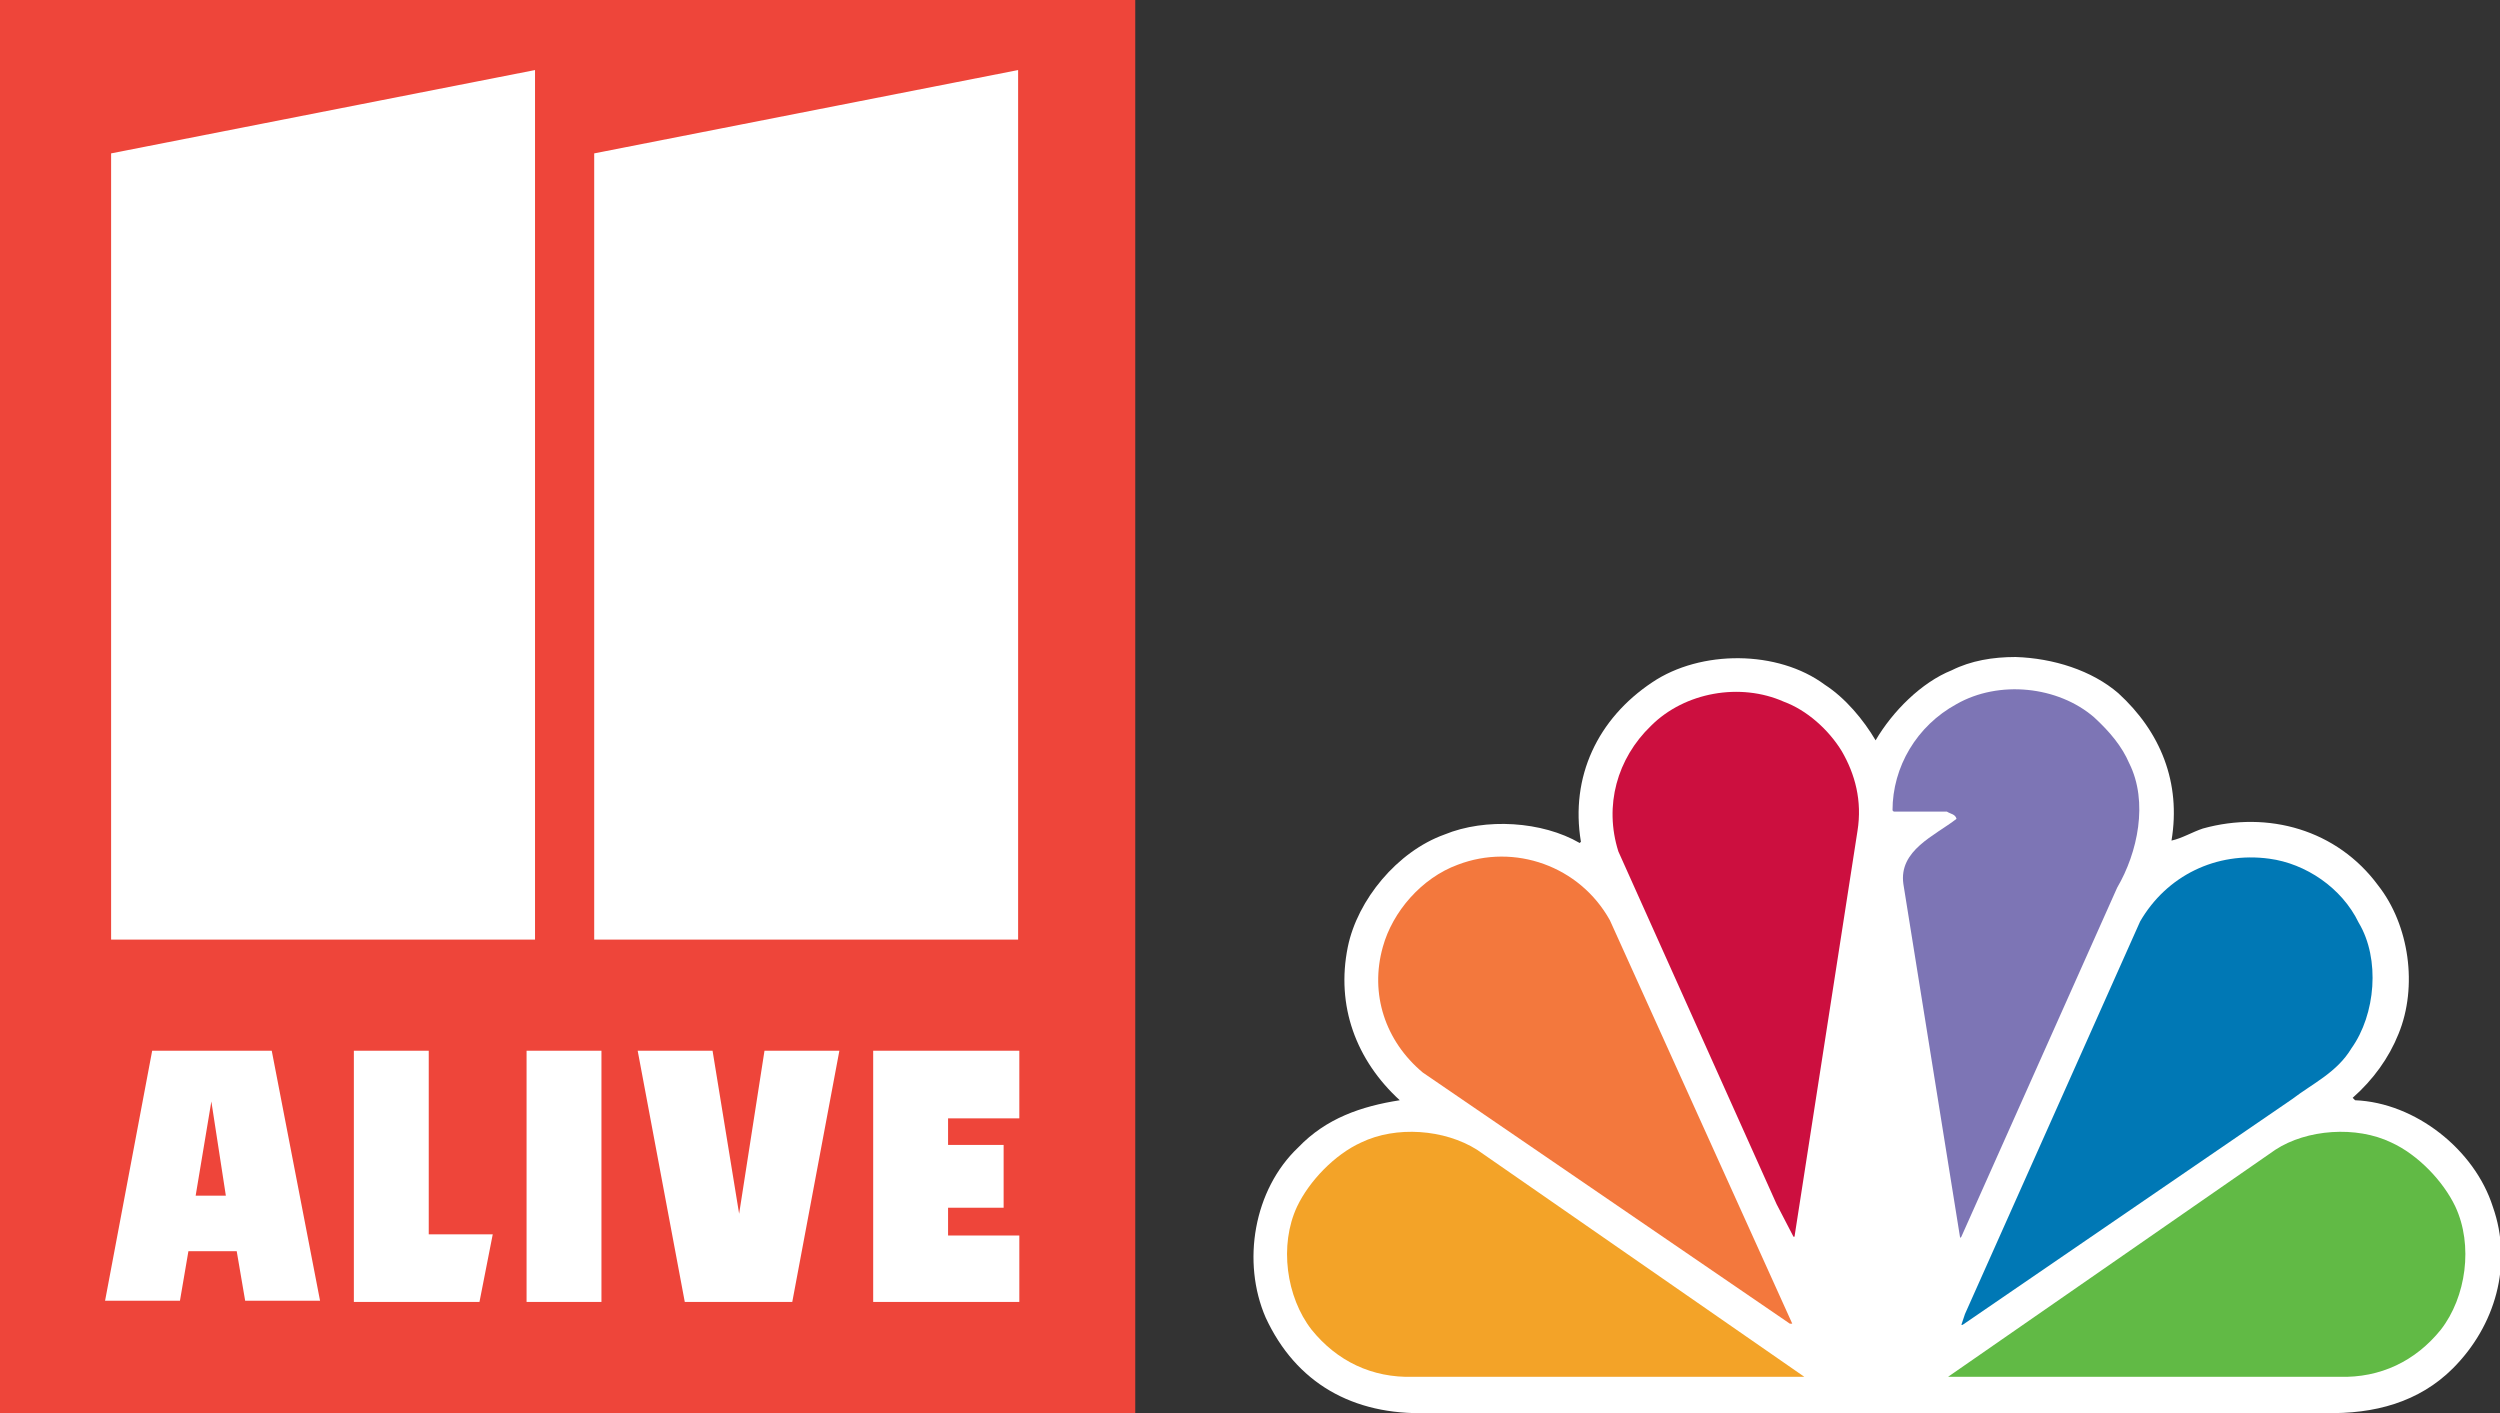<?xml version="1.0" encoding="utf-8"?>
<svg enable-background="new 0 0 207 117" viewBox="0 0 207 117" xmlns="http://www.w3.org/2000/svg"><rect x="0" y="0" width="207" height="117" fill="#333333" stroke="none"/><path d="m0 0v117h94v-117z" fill="#ee453a"/><path d="m166.9 54.4c-1.9 0-3.7.3-5.3 1.1-2.5 1-4.9 3.4-6.3 5.8-1-1.7-2.5-3.5-4.2-4.6-3.9-2.9-10.3-2.9-14.3-.2-4.5 3-6.8 7.8-5.9 13.2l-.1.1c-3.1-1.8-7.8-2.1-11.2-.7-3.9 1.4-7.2 5.4-8 9.3-1 4.9.7 9.4 4.3 12.7-3.2.5-6.1 1.5-8.4 3.9-3.7 3.5-4.7 9.5-2.7 14.1 2.5 5.4 7.2 8.1 13.4 7.9h74.3c4.1.1 7.8-.9 10.6-3.7 3.5-3.5 5-8.6 3.3-13.4-1.5-4.7-6.4-8.6-11.4-8.8l-.2-.2c1.7-1.5 3-3.3 3.8-5.3 1.6-3.9.9-9-1.7-12.3-3.4-4.6-9.1-6.2-14.5-4.7-.9.3-1.7.8-2.6 1 .8-4.8-.9-9-4.4-12.2-2.2-1.9-5.4-2.9-8.5-3z" fill="#fff"/><path d="m176.3 63.2c1.6 3.2.7 7.4-1 10.3l-12.9 28.9-.1.1-4.7-29.3c-.4-2.8 2.6-4 4.4-5.4-.1-.4-.5-.4-.8-.6h-4.4l-.1-.1c0-3.6 2-7 5.3-8.8 3.5-2 8.4-1.5 11.4 1.1 1.3 1.2 2.3 2.4 2.9 3.8" fill="#7d75b5"/><path d="m152.5 62.2c1.1 1.9 1.7 4.1 1.3 6.6l-5.2 33.5c0 .1 0 .1-.1.1l-1.4-2.7-13.1-29.2c-1.2-3.8-.1-7.7 2.7-10.4 2.8-2.8 7.4-3.6 11-2 1.9.7 3.7 2.3 4.8 4.1" fill="#cc0f3f"/><path d="m195.3 76.4c1.8 3 1.4 7.6-.6 10.4-1.2 2-3.2 2.9-4.9 4.2l-27.3 18.7h-.1l.3-.9 14.5-32.5c2.2-3.8 6.3-5.8 10.7-5.2 3 .4 6 2.4 7.4 5.3" fill="#0078b5"/><path d="m133.3 76.2 15.1 33.4h-.2l-30.4-20.8c-3.1-2.6-4.4-6.5-3.3-10.4.8-2.9 3.2-5.7 6.2-6.8 4.7-1.8 10.1.1 12.6 4.6" fill="#f3783d"/><path d="m203.3 99.9c1.5 3.2.9 7.5-1.2 10.2-2.1 2.6-5 4-8.4 3.9h-32.4l27.1-18.8c2.6-1.7 6.7-2 9.6-.6 2.2 1 4.3 3.2 5.3 5.3" fill="#61ba45"/><path d="m107.4 99.9c-1.5 3.2-.9 7.5 1.2 10.2 2.1 2.6 5 4 8.4 3.9h32.4l-27.1-18.8c-2.7-1.7-6.7-2-9.6-.6-2.2 1-4.3 3.2-5.3 5.3" fill="#f3a328"/><g fill="#fff"><path d="m49.2 12.7 35.1-6.9v72h-35.1z"/><path d="m9.2 12.7 35.1-6.9v72h-35.1z"/><path d="m12.6 87-3.9 20.7h6.2l.7-4.1h4l.7 4.1h6.2l-4-20.7zm4.9 4.2 1.2 7.8h-2.5z"/><path d="m39.7 107.8h-10.4v-20.8h6.2v15.2h5.3z"/><path d="m49.8 107.8h-6.2v-20.8h6.2z"/><path d="m65.6 107.8h-8.9l-3.9-20.8h6.2l2.2 13.5 2.1-13.5h6.2z"/><path d="m84.4 92.6h-5.9v2.2h4.6v5.2h-4.6v2.3h5.9v5.5h-12.1v-20.8h12.1z"/></g></svg>